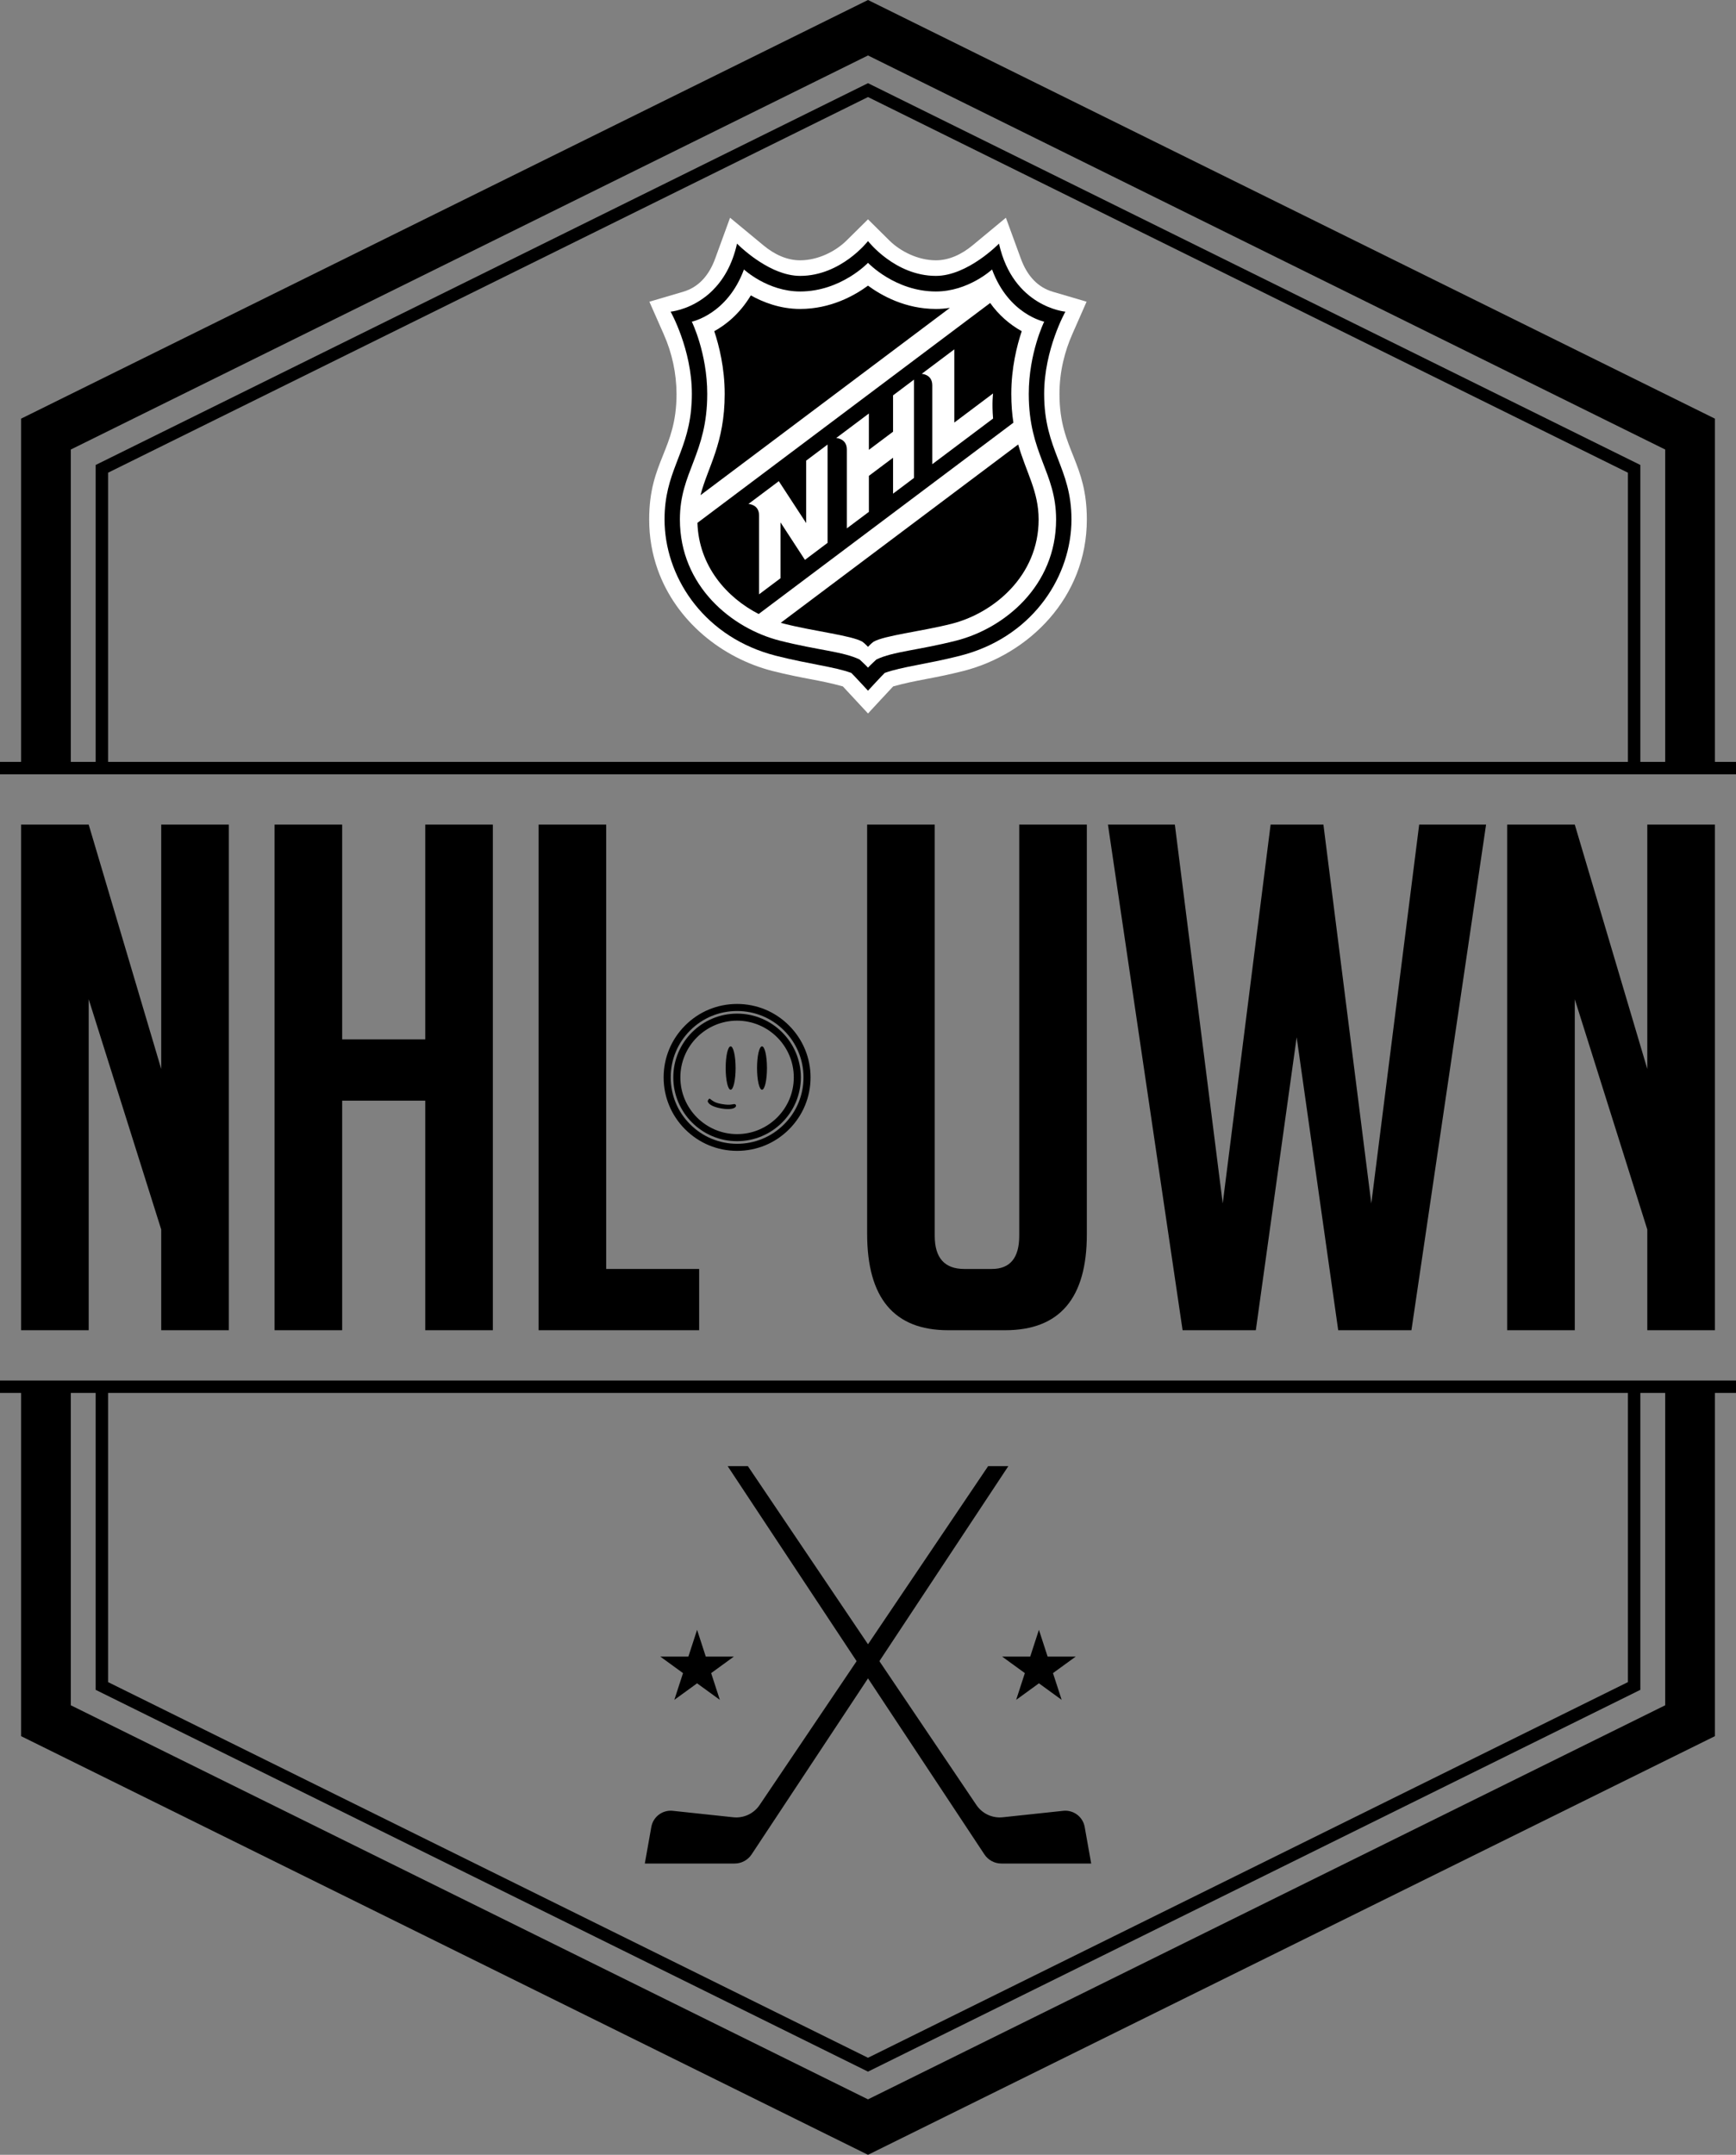 <?xml version="1.0" encoding="UTF-8"?><svg id="Layer_2" xmlns="http://www.w3.org/2000/svg" viewBox="0 0 279.386 346.744"><rect x="0" y="0" width="279.386" height="346.744" fill="#808080" stroke="none"/><defs><style>.cls-1{fill:#fff;}.cls-2{fill:none;stroke:#000;stroke-miterlimit:10;stroke-width:2px;}</style></defs><path class="cls-1" d="M172.828,73.626v-.007c-1.14-2.852-2.32-5.576-2.32-10.222,0-3.682.883-6.938,2.05-9.588l2.313-5.259-5.448-1.605c-2.367-.701-4.1-2.495-5.131-5.327l-2.407-6.581-5.354,4.437c-1.76,1.456-3.776,2.414-5.914,2.414-2.866,0-5.704-1.429-7.478-3.183l-3.446-3.412-3.452,3.412c-1.773,1.753-4.605,3.183-7.471,3.183-2.144,0-4.154-.951-5.914-2.414l-5.361-4.437-2.4,6.581c-1.032,2.832-2.765,4.626-5.131,5.327l-5.455,1.605,2.32,5.259c1.342,3.021,2.036,6.284,2.05,9.588,0,8.982-4.403,10.762-4.403,20.195,0,2.872.485,5.563,1.362,8.038,2.974,8.381,10.404,14.261,18.442,16.331,5.138,1.295,7.539,1.423,11.369,2.495.499.526,4.046,4.356,4.046,4.356,0,0,3.54-3.83,4.046-4.356,3.83-1.072,6.224-1.2,11.375-2.502,10.404-2.677,19.797-11.746,19.797-24.362,0-4.538-1.025-7.309-2.084-9.966h0Z"/><path d="M155.566,105.23c-.276.081-.553.162-.836.229-.074.027-.155.047-.236.067-5.509,1.389-9.312,1.746-12.11,2.758-.364.337-2.69,2.859-2.69,2.859,0,0-.182-.196-.459-.492-.088-.094-.189-.209-.297-.324s-.216-.236-.337-.357c-.351-.378-.721-.775-1.025-1.099-.27-.283-.485-.499-.573-.587-2.798-1.011-6.601-1.369-12.11-2.758-.364-.094-.721-.189-1.072-.297-10.91-3.243-16.871-12.656-16.871-21.638,0-7.559,3.54-10.431,4.268-17.592.081-.816.128-1.686.128-2.623,0-7.168-3.419-13.223-3.419-13.223,0,0,2.515-.216,5.165-2.09.155-.108.303-.223.459-.337s.303-.243.459-.371c.229-.196.452-.405.674-.627,1.645-1.625,3.149-4.019,3.931-7.525,0,0,.081.081.229.223.074.074.162.155.27.256.189.175.418.384.701.614.081.074.175.148.27.229.074.067.155.128.243.196.142.115.29.236.452.357.614.472,1.335.971,2.131,1.443.263.155.533.31.816.459.283.142.566.283.856.418.445.196.897.371,1.355.519.31.101.614.189.931.256.627.142,1.261.223,1.902.223,6.588,0,10.923-5.603,10.923-5.603,0,0,4.336,5.603,10.924,5.603,5.111,0,10.155-5.192,10.155-5.192,2.279,10.215,10.688,10.95,10.688,10.95,0,0-3.419,6.055-3.419,13.223,0,9.197,4.396,11.8,4.396,20.215,0,8.982-5.961,18.395-16.871,21.638h0Z"/><path class="cls-1" d="M125.51,103.093c6.132,1.556,10.139,1.732,12.833,3.032,0,0,.979.896,1.349,1.309.372-.411,1.351-1.309,1.351-1.309,2.691-1.299,6.7-1.476,12.832-3.032,7.741-1.965,16.09-8.785,16.09-19.502,0-7.665-4.399-10.478-4.399-20.213,0-6.56,2.481-11.617,2.481-11.617,0,0-5.723-1.156-8.39-8.4,0,0-3.799,3.544-9.038,3.544-6.566,0-10.926-4.611-10.926-4.611,0,0-4.36,4.611-10.923,4.611-5.243,0-9.04-3.544-9.04-3.544-2.665,7.243-8.39,8.4-8.39,8.4,0,0,2.481,5.056,2.481,11.617,0,9.735-4.401,12.548-4.401,20.213-.002,10.717,8.35,17.537,16.089,19.502h.002ZM167.155,83.591c0,9.091-7.245,15.066-13.974,16.778-4.857,1.235-10.796,1.872-12.591,2.894-.405.296-.898.823-.898.823,0,0-.494-.527-.898-.823-1.794-1.022-7.735-1.659-12.591-2.894-.184-.047-.368-.096-.551-.15l38.211-28.694c1.304,4.553,3.291,7.534,3.291,12.066h.001ZM164.433,53.294c-.777,2.326-1.679,5.92-1.679,10.084,0,1.728.125,3.257.339,4.64l-40.996,30.785c-5.137-2.638-9.632-7.706-9.857-14.666l47.116-35.381c1.332,1.873,3.067,3.423,5.077,4.537h0ZM116.63,63.378c0-4.164-.905-7.758-1.679-10.084,1.806-.991,4.074-2.744,5.884-5.76,1.943,1.088,4.697,2.183,7.935,2.183,4.901,0,8.733-2.14,10.923-3.75,2.192,1.609,6.022,3.75,10.926,3.75.781,0,1.537-.065,2.258-.177l-40.14,30.143c1.156-4.537,3.893-8.293,3.893-16.305h0Z"/><path class="cls-1" d="M159.821,63.31l-6.237,4.686v-11.78l-5.253,3.945s1.706.047,1.706,1.841v12.697l9.784-7.35c-.209-2.535,0-4.039,0-4.039h0ZM143.725,63.62v5.846l-3.891,2.92v-5.846l-5.259,3.945s1.713.054,1.713,1.848v12.69l3.547-2.657v-5.792l3.891-2.92v5.785l3.371-2.535v-15.819l-3.371,2.535h0ZM129.741,74.125v10.047l-4.403-6.743-4.889,3.668s1.713.047,1.713,1.841v12.697l3.452-2.589v-8.982l3.924,6.021.007.007,3.641-2.738v-15.819l-3.446,2.589h0Z"/><polygon points="11.395 123.6 11.395 72.337 139.693 8.924 267.991 72.337 267.991 123.6 275.991 123.6 275.991 67.368 139.693 0 3.395 67.368 3.395 123.6 11.395 123.6"/><polygon points="267.991 223.144 267.991 274.407 139.693 337.82 11.395 274.407 11.395 223.144 3.395 223.144 3.395 279.376 139.693 346.744 275.991 279.376 275.991 223.144 267.991 223.144"/><polygon points="17.395 123.6 17.395 76.064 139.693 15.617 261.991 76.064 261.991 123.6 263.991 123.6 263.991 74.822 139.693 13.386 15.395 74.822 15.395 123.6 17.395 123.6"/><polygon points="261.991 223.144 261.991 270.68 139.693 331.128 17.395 270.68 17.395 223.144 15.395 223.144 15.395 271.922 139.693 333.358 263.434 272.197 263.991 271.922 263.991 223.144 261.991 223.144"/><path d="M162.279,235.927l-41.318,62.476c-.607.917-1.633,1.469-2.733,1.469h-14.453l1.047-5.887c.291-1.638,1.8-2.771,3.454-2.595l9.741,1.038c1.665.177,3.292-.58,4.229-1.968l36.779-54.532h3.255Z"/><path d="M117.108,235.927l41.318,62.476c.607.917,1.633,1.469,2.733,1.469h14.453l-1.047-5.887c-.291-1.638-1.8-2.771-3.454-2.595l-9.741,1.038c-1.665.177-3.292-.58-4.229-1.968l-36.779-54.532h-3.255Z"/><polygon points="112.186 262.263 113.585 266.569 118.112 266.569 114.45 269.23 115.849 273.535 112.186 270.874 108.524 273.535 109.923 269.23 106.26 266.569 110.787 266.569 112.186 262.263"/><polygon points="167.2 262.263 168.599 266.569 173.126 266.569 169.463 269.23 170.862 273.535 167.2 270.874 163.537 273.535 164.936 269.23 161.274 266.569 165.801 266.569 167.2 262.263"/><path d="M25.946,172.013v-39.322h10.878v81.363h-10.878v-16.205l-11.672-37.056v53.26H3.395v-81.363h10.878l11.672,39.322Z"/><path d="M68.439,214.054v-36.941h-13.372v36.941h-10.878v-81.363h10.878v34.563h13.372v-34.563h10.878v81.363h-10.878Z"/><path d="M112.519,214.054h-25.836v-81.363h10.878v71.505h14.958v9.858Z"/><path d="M174.911,132.69v65.952c0,10.275-4.382,15.412-13.145,15.412h-9.18c-8.687,0-13.031-5.173-13.031-15.524v-65.839h10.878v66.178c0,3.552,1.586,5.327,4.76,5.327h4.419c2.945,0,4.419-1.774,4.419-5.327v-66.178h10.878Z"/><path d="M239.164,132.69l-12.012,81.363h-11.786l-6.686-47.141-6.572,47.141h-11.786l-12.012-81.363h10.766l7.706,60.966,7.706-60.966h8.499l7.706,60.966,7.706-60.966h10.766Z"/><path d="M265.111,172.013v-39.322h10.88v81.363h-10.88v-16.205l-11.671-37.056v53.26h-10.878v-81.363h10.878l11.671,39.322Z"/><line class="cls-2" y1="223.144" x2="279.386" y2="223.144"/><line class="cls-2" y1="123.6" x2="279.386" y2="123.6"/><path d="M118.622,163.107c-5.66,0-10.263,4.603-10.263,10.263s4.603,10.263,10.263,10.263,10.263-4.603,10.263-10.263-4.606-10.263-10.263-10.263ZM118.622,182.498c-5.029,0-9.128-4.095-9.128-9.128s4.1-9.128,9.128-9.128,9.128,4.095,9.128,9.128-4.095,9.128-9.128,9.128Z"/><path d="M126.979,165.017c-2.232-2.237-5.199-3.464-8.358-3.464s-6.128,1.227-8.36,3.464-3.457,5.199-3.457,8.353,1.227,6.126,3.464,8.358c2.237,2.232,5.199,3.464,8.358,3.464s6.126-1.227,8.358-3.464c2.232-2.232,3.464-5.199,3.464-8.358s-1.239-6.121-3.468-8.353ZM126.183,180.923c-2.014,2.021-4.698,3.133-7.556,3.133s-5.532-1.111-7.556-3.133c-2.019-2.014-3.13-4.695-3.13-7.554s1.111-5.53,3.126-7.551c2.014-2.019,4.698-3.13,7.556-3.13s5.542,1.111,7.554,3.13c2.024,2.024,3.137,4.705,3.137,7.551s-1.111,5.535-3.13,7.554Z"/><ellipse cx="117.586" cy="171.866" rx=".799" ry="3.49"/><ellipse cx="122.634" cy="171.866" rx=".799" ry="3.49"/><path d="M118.144,177.666c-.348.035-.681.21-1.903.005-1.08-.18-1.423-.414-2-.865-.118-.092-.39.291-.333.461.154.487.993.906,2.215,1.106,1.48.241,2.078-.026,2.263-.26.175-.222-.005-.473-.241-.447Z"/></svg>